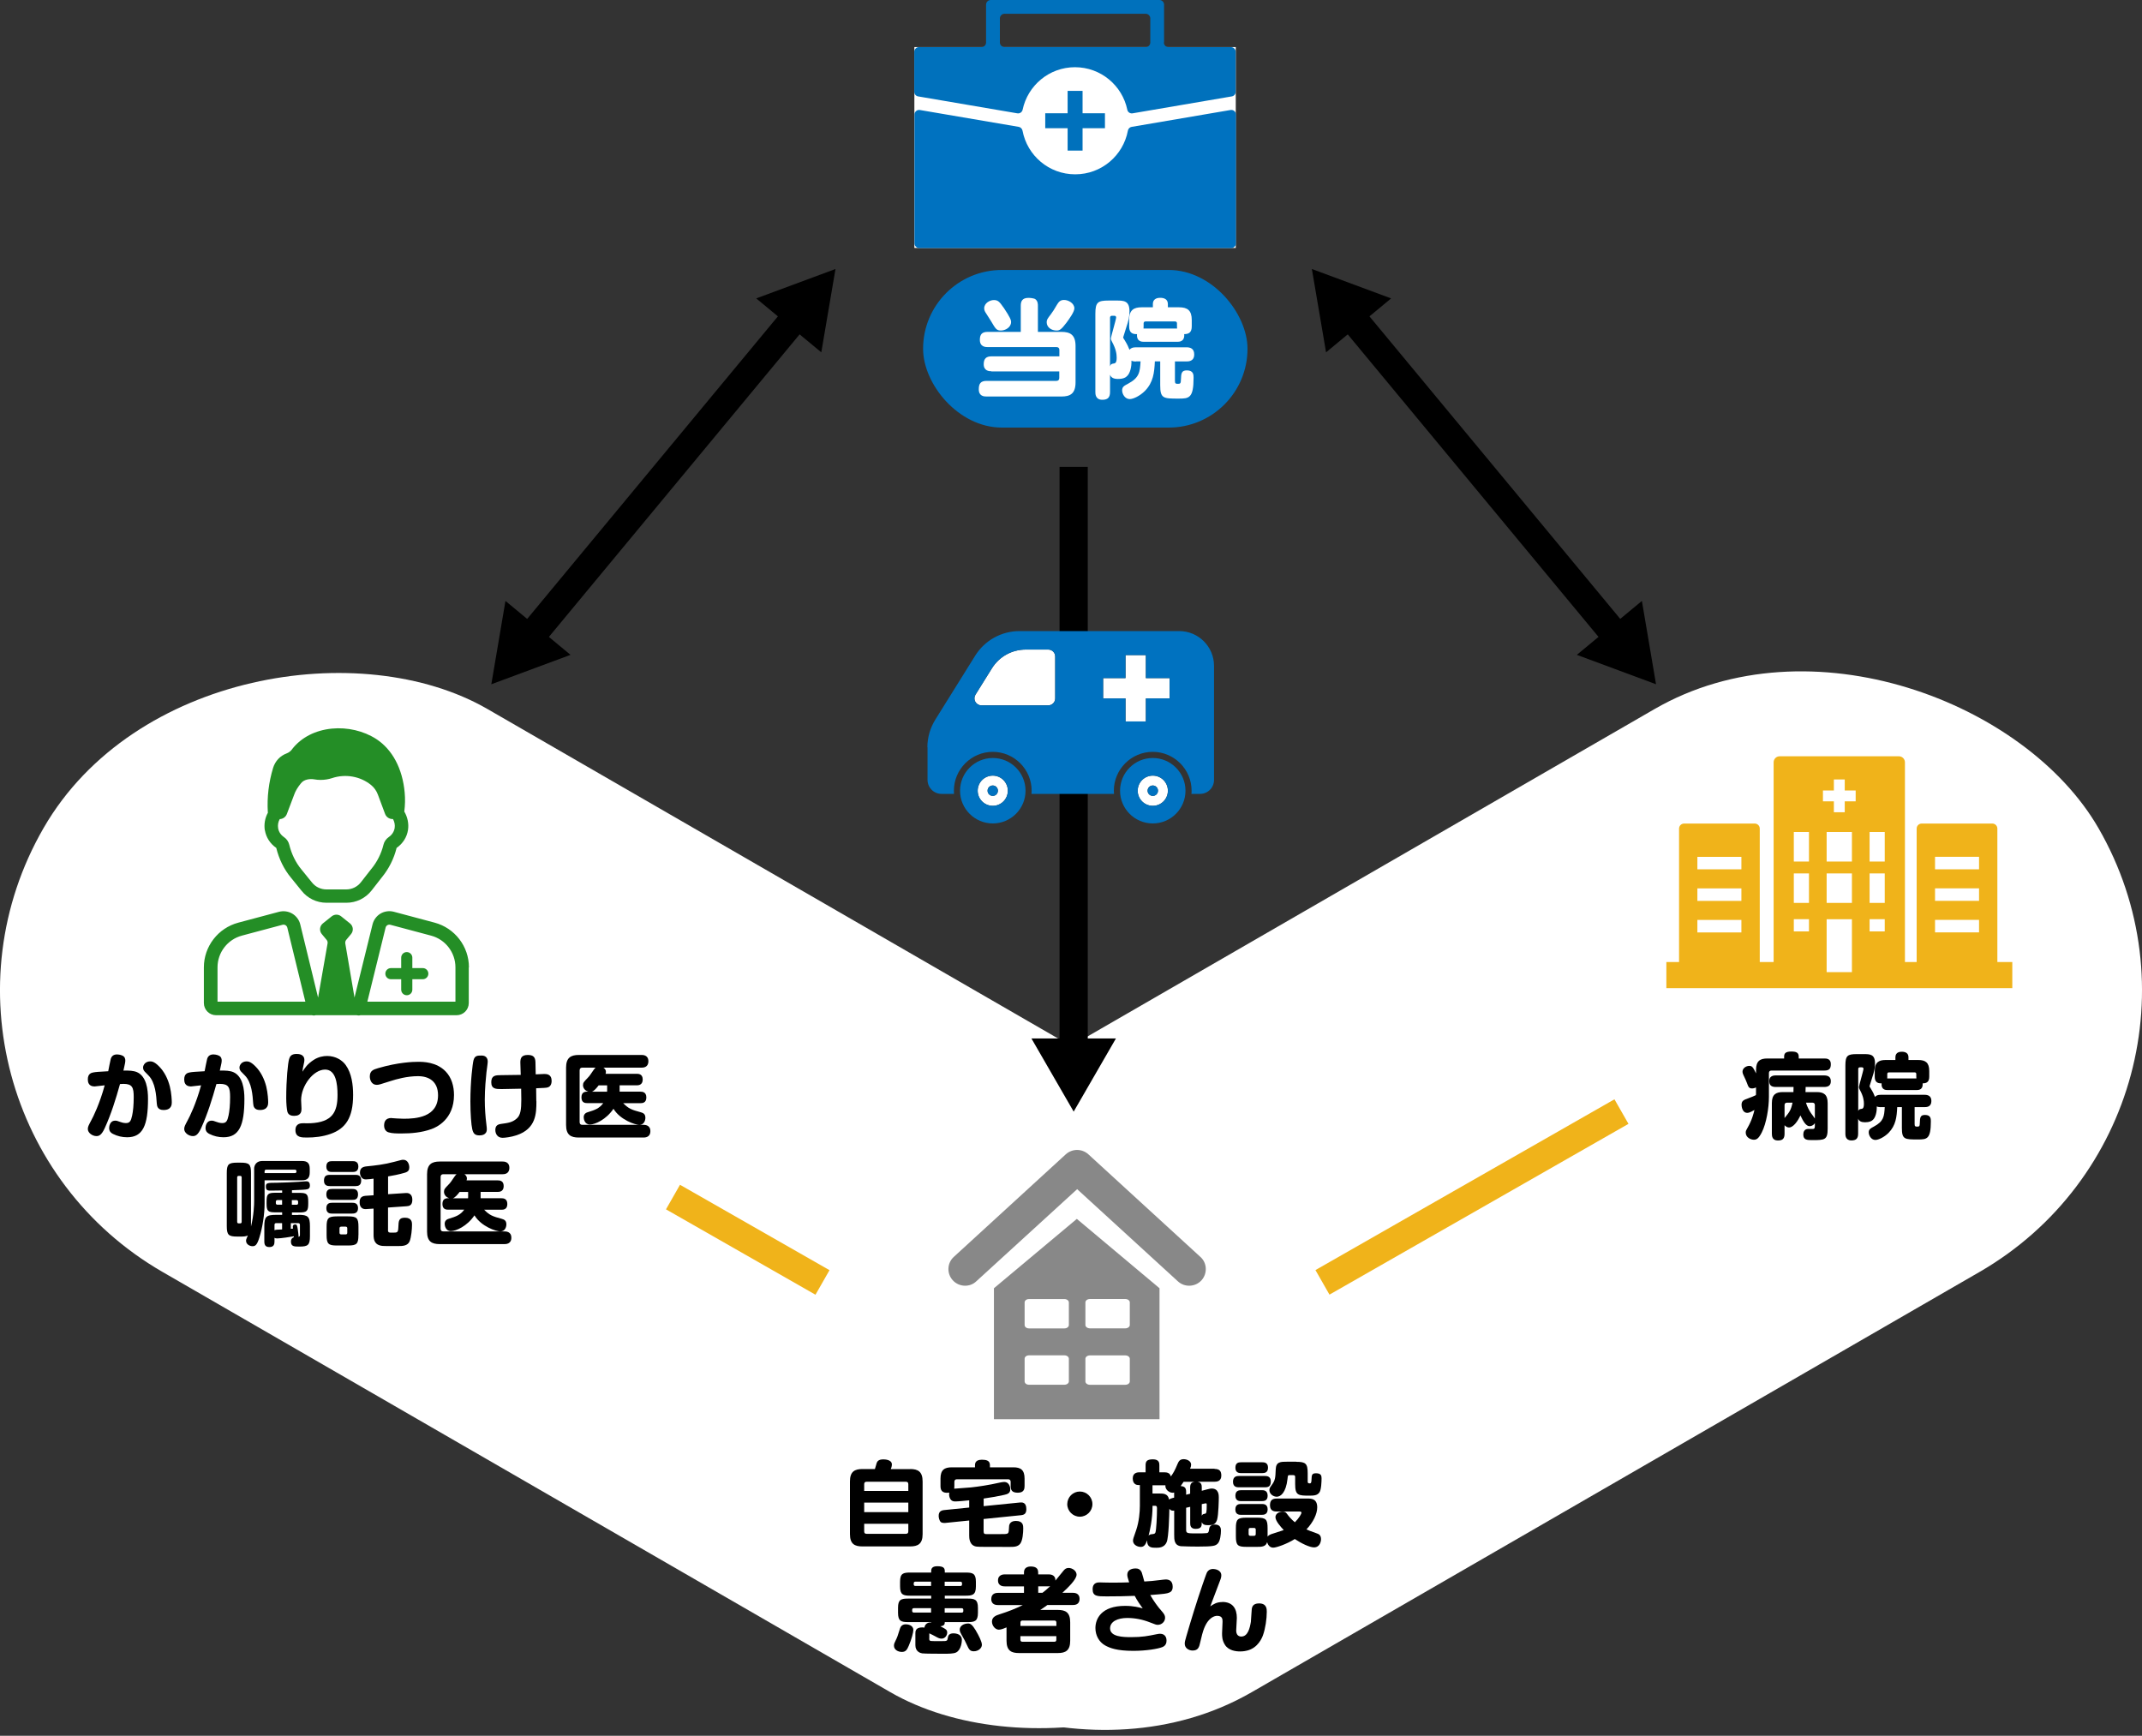 <?xml version="1.0" encoding="UTF-8"?><svg id="_レイヤー_2" xmlns="http://www.w3.org/2000/svg" viewBox="0 0 400 324.12"><rect x="0" y="0" width="400" height="324.12" fill="#333333" stroke="none"/><defs><style>.cls-1{fill:#888;}.cls-1,.cls-2{fill-rule:evenodd;}.cls-1,.cls-2,.cls-3,.cls-4,.cls-5,.cls-6,.cls-7,.cls-8,.cls-9{stroke-width:0px;}.cls-2,.cls-6{fill:#fff;}.cls-4{fill:#4b4b4b;}.cls-5{fill:#248e26;}.cls-7{fill:#f0b31a;}.cls-8{fill:#0072c0;}.cls-9{fill:#0071bc;}</style></defs><g id="contents"><rect class="cls-6" x="170.75" y="8.79" width="60.02" height="37.51"/><path class="cls-9" d="m217.38,7.92V.87c0-.48-.39-.87-.87-.87h-31.5c-.48,0-.87.39-.87.87v7.06c0,.48-.39.87-.87.87h-11.67c-.48,0-.87.39-.87.87v7.48c0,.42.3.78.72.85l18.52,3.16c.45.08.89-.21.99-.65.95-4.54,4.96-7.96,9.78-7.96s8.84,3.41,9.78,7.96c.09.45.54.73.99.65l18.52-3.16c.42-.07.72-.43.72-.85v-7.48c0-.48-.39-.87-.87-.87h-11.67c-.48,0-.87-.39-.87-.87Zm-3.44.87h-26.35c-.48,0-.87-.39-.87-.87V3.44c0-.48.39-.87.87-.87h26.35c.48,0,.87.39.87.87v4.49c0,.48-.39.87-.87.87Z"/><path class="cls-8" d="m200.77,32.55c-4.89,0-8.95-3.51-9.82-8.14-.07-.36-.34-.65-.7-.72l-18.47-3.15c-.53-.09-1.01.32-1.01.85v24.05c0,.48.39.87.87.87h58.29c.48,0,.87-.39.87-.87v-24.05c0-.54-.48-.94-1.01-.85l-18.47,3.15c-.36.06-.64.35-.7.72-.87,4.63-4.93,8.14-9.82,8.14Z"/><polygon class="cls-9" points="199.37 16.97 199.37 21.15 195.19 21.15 195.19 23.94 199.37 23.94 199.37 28.12 202.16 28.12 202.16 23.94 206.34 23.94 206.34 21.15 202.16 21.15 202.16 16.97 199.37 16.97"/><line class="cls-4" x1="244.99" y1="50.23" x2="309.25" y2="127.77"/><rect class="cls-3" x="274.48" y="50" width="5.27" height="78" transform="translate(6.97 197.33) rotate(-39.66)"/><polygon class="cls-3" points="247.63 65.79 244.98 50.23 259.78 55.72 247.63 65.79"/><polygon class="cls-3" points="294.46 122.28 309.25 127.77 306.61 112.21 294.46 122.28"/><line class="cls-4" x1="156.02" y1="50.23" x2="91.75" y2="127.77"/><rect class="cls-3" x="84.89" y="86.36" width="77.99" height="5.27" transform="translate(-23.69 127.6) rotate(-50.35)"/><polygon class="cls-3" points="141.22 55.72 156.02 50.23 153.37 65.79 141.22 55.72"/><polygon class="cls-3" points="94.39 112.21 91.75 127.77 106.54 122.28 94.39 112.21"/><rect class="cls-6" x="132.21" y="163.51" width="278.29" height="121.37" rx="60.68" ry="60.68" transform="translate(-75.74 165.71) rotate(-30)"/><rect class="cls-6" x="67.96" y="85.04" width="121.37" height="278.29" rx="60.68" ry="60.68" transform="translate(-129.83 223.5) rotate(-60)"/><rect class="cls-7" x="242.72" y="220.88" width="64.3" height="5.28" transform="translate(-74.66 165.72) rotate(-29.73)"/><rect class="cls-7" x="137" y="215.41" width="5.28" height="32.15" transform="translate(-130.63 237.96) rotate(-60.27)"/><rect class="cls-3" x="197.86" y="87.18" width="5.27" height="109.04"/><polygon class="cls-3" points="192.61 193.91 200.5 207.57 208.39 193.91 192.61 193.91"/><path class="cls-6" d="m215.27,144.83c-1.56,0-2.82,1.26-2.82,2.82s1.26,2.82,2.82,2.82,2.82-1.26,2.82-2.82-1.26-2.82-2.82-2.82Zm0,3.78c-.53,0-.97-.43-.97-.97,0-.53.43-.97.97-.97s.97.43.97.97-.43.97-.97.97Z"/><path class="cls-6" d="m185.39,144.83c-1.56,0-2.82,1.26-2.82,2.82s1.26,2.82,2.82,2.82,2.81-1.26,2.81-2.82-1.26-2.82-2.81-2.82Zm0,3.78c-.54,0-.97-.43-.97-.97s.43-.97.97-.97.96.43.96.97-.43.97-.96.97Z"/><path class="cls-6" d="m195.75,121.29h-4.19c-2.59,0-4.96,1.31-6.33,3.51l-3.07,4.92c-.25.4-.26.91-.03,1.32.23.41.66.67,1.14.67h12.48c.72,0,1.3-.58,1.3-1.3v-7.82c0-.72-.58-1.3-1.3-1.3Z"/><polygon class="cls-6" points="213.98 122.32 210.18 122.32 210.18 126.62 206 126.62 206 130.42 210.18 130.42 210.18 134.72 213.98 134.72 213.98 130.42 218.4 130.42 218.4 126.62 213.98 126.62 213.98 122.32"/><path class="cls-8" d="m209.16,147.65c0,3.37,2.74,6.11,6.11,6.11,3.37,0,6.11-2.74,6.11-6.11s-2.74-6.11-6.11-6.11-6.11,2.74-6.11,6.11Zm3.3,0c0-1.56,1.26-2.82,2.82-2.82s2.82,1.26,2.82,2.82-1.26,2.82-2.82,2.82-2.82-1.26-2.82-2.82Z"/><path class="cls-8" d="m179.28,147.65c0,3.37,2.74,6.11,6.12,6.11,3.37,0,6.11-2.74,6.11-6.11s-2.74-6.11-6.11-6.11-6.12,2.74-6.12,6.11Zm3.3,0c0-1.56,1.26-2.82,2.82-2.82,1.55,0,2.81,1.26,2.81,2.82s-1.26,2.82-2.81,2.82c-1.56,0-2.82-1.26-2.82-2.82Z"/><path class="cls-8" d="m214.31,147.65c0,.53.43.97.97.97s.97-.43.97-.97c0-.53-.43-.97-.97-.97s-.97.43-.97.97Z"/><path class="cls-8" d="m184.42,147.65c0,.53.43.97.97.97s.96-.43.96-.97c0-.53-.43-.97-.96-.97s-.97.43-.97.97Z"/><path class="cls-8" d="m173.21,139.54v6.09c0,1.44,1.17,2.61,2.61,2.61h2.33c-.01-.2-.02-.39-.02-.59,0-4,3.26-7.26,7.26-7.26,4,0,7.26,3.26,7.26,7.26,0,.2-.01.4-.03.59h5.85s9.56,0,9.56,0c-.01-.2-.03-.39-.03-.59,0-4,3.26-7.26,7.26-7.26s7.26,3.26,7.26,7.26c0,.2,0,.4-.03.59h1.62c1.44,0,2.6-1.17,2.6-2.61v-21.29c0-3.59-2.91-6.5-6.5-6.5h-29.82c-3.37,0-6.5,1.73-8.28,4.59l-7.45,11.95c-.96,1.55-1.48,3.33-1.48,5.16Zm32.79-12.92h4.18s0-4.3,0-4.3h3.8v4.3s4.43,0,4.43,0v3.79h-4.43s0,4.3,0,4.3h-3.8v-4.3s-4.18,0-4.18,0v-3.79Zm-23.84,3.1l3.07-4.92c1.37-2.2,3.74-3.51,6.33-3.51h4.19c.72,0,1.3.58,1.3,1.3v7.82c0,.72-.58,1.3-1.3,1.3h-12.48c-.47,0-.91-.26-1.14-.67-.23-.41-.22-.92.03-1.32Z"/><path class="cls-7" d="m372.99,179.64v-24.92c0-.52-.42-.94-.94-.94h-13.19c-.52,0-.94.42-.94.94v24.92h-2.19v-37.29c0-.62-.5-1.13-1.12-1.13h-22.28c-.62,0-1.12.5-1.12,1.13v37.29h-2.59v-24.92c0-.52-.42-.94-.94-.94h-13.19c-.52,0-.94.42-.94.94v24.92h-2.37v4.87h64.6v-4.87h-2.77Zm-3.42-19.65v2.33h-8.22v-2.33h8.22Zm0,5.89v2.33h-8.22v-2.33h8.22Zm-8.22,8.22v-2.33h8.22v2.33h-8.22Zm-9.39-18.74v5.51h-2.83v-5.51h2.83Zm0,7.73v5.51h-2.83v-5.51h2.83Zm0,8.55v2.28h-2.83v-2.28h2.83Zm-6.13-3.04h-4.72v-5.51h4.72v5.51Zm0-7.73h-4.72v-5.51h4.72v5.51Zm-4.72,20.66v-9.88h4.72v9.88h-4.72Zm3.4-31.91h-.02v2.05h-2.03v-2.02h0s0,0,0,0v-.02h-2.04v-2.03h2.04v-2.05h2.03v2.05h2.04v2.03h-2.02Zm-6.7,5.74v5.51h-2.83v-5.51h2.83Zm0,7.73v5.51h-2.83v-5.51h2.83Zm0,8.55v2.28h-2.83v-2.28h2.83Zm-12.62-11.64v2.33h-8.22v-2.33h8.22Zm0,5.89v2.33h-8.22v-2.33h8.22Zm-8.22,8.22v-2.33h8.22v2.33h-8.22Z"/><path class="cls-5" d="m87.57,180.63c0-3.91-2.64-7.34-6.42-8.35,0,0,0,0,0,0h0s0,0,0,0c0,0,0,0,0,0l-7.61-2.03s0,0,0,0c0,0,0,0,0,0-.83-.22-1.74-.1-2.48.34-.74.44-1.28,1.17-1.49,2.01,0,0,0,0,0,0h0s0,0,0,0c0,0,0,0,0,0l-3.37,13.67-1.72-10.1s0,0,0,0c-.04-.25.03-.51.2-.7,0,0,0,0,0,0,0,0,0,0,0,0l.85-1.02s0,0,0,0c.25-.28.38-.66.35-1.04-.03-.38-.22-.74-.52-.98,0,0,0,0,0,0,0,0,0,0,0,0l-1.66-1.33s0,0,0,0c-.51-.41-1.23-.41-1.75,0,0,0,0,0,0,0l-1.66,1.33s0,0,0,0c0,0,0,0,0,0-.3.24-.49.6-.52.98-.03.38.1.76.35,1.04,0,0,0,0,0,0l.85,1.02s0,0,0,0c0,0,0,0,0,0,.17.19.25.45.2.7h0s-1.77,10.11-1.77,10.11l-3.33-13.67s0,0,0,0c0,0,0,0,0,0-.2-.84-.75-1.57-1.49-2.01-.74-.44-1.64-.56-2.48-.34,0,0,0,0,0,0,0,0,0,0,0,0l-7.61,2.03s0,0,0,0c0,0,0,0,0,0h0s0,0,0,0c-3.78,1.01-6.42,4.44-6.42,8.35v6.65c0,1.26,1.02,2.28,2.28,2.28h17.91c.11.03.22.05.34.05.1,0,.2-.01.3-.04.01,0,.03,0,.04-.01h7.68s.02,0,.04.01c.1.02.2.04.3.04.12,0,.23-.02.34-.05h17.96c1.26,0,2.28-1.02,2.28-2.28v-6.65h0Zm-2.52,0v6.41h-16.45l3.41-13.84s0,0,0,0c0,0,0,0,0,0,.05-.18.16-.35.33-.44.16-.1.36-.12.55-.08,0,0,0,0,0,0l7.61,2.03s0,0,0,0c0,0,0,0,0,0,2.68.71,4.55,3.15,4.55,5.92Zm-39.89-5.92s0,0,0,0c0,0,0,0,0,0l7.61-2.03s0,0,0,0c.18-.05.38-.02.55.08.16.1.28.26.33.44,0,0,0,0,0,0l3.37,13.84h-16.4v-6.41c0-2.77,1.87-5.21,4.55-5.92Z"/><path class="cls-5" d="m49.47,155.05c.23,1.33.98,2.49,2.12,3.28,0,0,0,0,0,0,.51,2.08,1.45,4,2.74,5.55,0,0,0,0,0,0l1.96,2.42s0,0,0,0c1.14,1.45,2.85,2.27,4.69,2.27h3.7c1.85,0,3.57-.84,4.71-2.29,0,0,0,0,0,0,0,0,0,0,0,0l1.92-2.46s0,0,0,0c1.31-1.6,2.26-3.49,2.75-5.49,0,0,0,0,0,0,1.16-.81,1.92-1.99,2.13-3.35.18-1.16-.08-2.41-.69-3.44.15-1.18.18-2.38.07-3.56h0s0,0,0,0c0,0,0,0,0,0,0,0,0,0,0,0-.41-4.48-2.3-8.03-5.33-10,0,0,0,0,0,0s0,0,0,0c-2.35-1.51-5.36-2.21-8.26-1.93-3.09.3-5.72,1.65-7.41,3.81,0,0,0,.01-.01.02,0,0,0,.01-.01.02-.26.36-.62.63-1.04.79-1.21.45-2.12,1.43-2.51,2.69,0,0,0,0,0,0,0,0,0,0,0,0-.81,2.67-1.15,5.43-.99,8.21,0,.06.01.11.02.16-.56,1.01-.76,2.19-.57,3.33Zm5.47-6.68s0,0,0,0c0,0,0,0,0,0,.22-.65.67-1.4,1.27-2.12,0,0,0,0,0,0,0,0,0,0,0,0,.58-.75,1.71-.86,2.5-.72,0,0,0,0,0,0,.38.07.77.1,1.16.1.72,0,1.45-.11,2.13-.33,0,0,0,0,0,0,0,0,0,0,0,0,2.49-.84,5.28-.35,7.28,1.27.58.47,1.02,1.09,1.28,1.79,0,0,0,0,0,0,0,0,0,0,0,0l1.35,3.62s0,0,0,0c.22.58.77.96,1.39.96.03,0,.06,0,.09,0,.28.51.4,1.11.31,1.67-.11.68-.5,1.28-1.1,1.69,0,0,0,0,0,0-.49.34-.85.84-.99,1.43,0,0,0,0,0,0,0,0,0,0,0,0-.4,1.65-1.19,3.22-2.28,4.54,0,0,0,0-.01.01,0,0,0,0-.01.01l-1.92,2.46s0,0,0,0c-.66.84-1.66,1.33-2.73,1.33h-3.7c-1.07,0-2.07-.48-2.73-1.33,0,0,0,0,0,0,0,0,0,0,0,0l-1.96-2.42s0,0,0,0c0,0,0,0,0,0-1.05-1.27-1.83-2.86-2.25-4.59,0,0,0,0,0,0,0,0,0,0,0,0-.14-.58-.49-1.09-.99-1.43,0,0,0,0,0,0-.59-.4-.98-.99-1.09-1.65-.1-.59,0-1.19.3-1.71.58-.02,1.12-.39,1.33-.96,0,0,0,0,0,0l1.36-3.59Z"/><path class="cls-5" d="m78.95,180.77h-1.95v-1.95c0-.57-.46-1.04-1.04-1.04s-1.04.46-1.04,1.04v1.95h-1.92c-.57,0-1.04.46-1.04,1.04s.46,1.04,1.04,1.04h1.92v1.95c0,.57.46,1.04,1.04,1.04s1.04-.46,1.04-1.04v-1.95h1.95c.57,0,1.04-.46,1.04-1.04s-.46-1.04-1.04-1.04Z"/><polygon class="cls-1" points="185.61 240.55 185.61 265 216.53 265 216.53 240.55 201.09 227.6 185.61 240.55"/><path class="cls-1" d="m224.15,234.69l-20.92-19.16c-1.2-1.07-2.99-1.07-4.19,0l-20.92,19.16c-1.26,1.13-1.36,3.12-.19,4.38h0c.6.66,1.45,1.01,2.3,1.01.73,0,1.48-.25,2.08-.82l18.84-17.21,18.81,17.21c1.26,1.17,3.25,1.07,4.41-.19,1.13-1.26,1.07-3.25-.22-4.38h0Z"/><path class="cls-2" d="m202.69,243.19h0c0-.35.38-.63.85-.63h6.59c.47,0,.85.28.85.63v4.22c0,.35-.38.63-.85.63h-6.59c-.47,0-.85-.28-.85-.63v-4.22Z"/><path class="cls-2" d="m199.6,247.42h0c0,.35-.38.63-.82.63h-6.62c-.47,0-.82-.28-.82-.63v-4.22c0-.35.35-.63.82-.63h6.62c.44,0,.82.28.82.63v4.22Z"/><path class="cls-2" d="m202.69,253.72h0c0-.35.38-.63.85-.63h6.59c.47,0,.85.28.85.63v4.23c0,.35-.38.63-.85.63h-6.59c-.47,0-.85-.28-.85-.63v-4.23Z"/><path class="cls-2" d="m199.6,257.94h0c0,.35-.38.63-.82.63h-6.62c-.47,0-.82-.28-.82-.63v-4.23c0-.35.35-.63.82-.63h6.62c.44,0,.82.28.82.63v4.23Z"/><path class="cls-3" d="m327.93,203.05c-.16.07-.4.19-.73.19-.61,0-.71-.29-.99-1.06-.19-.5-.26-.62-.64-1.44-.07-.16-.17-.36-.17-.64,0-.64.68-1.07,1.25-1.07s.71.26,1.28,1.4v-.68c0-1.64.76-2.1,2.09-2.1h3.15v-.33c0-.54.17-.97,1.33-.97.87,0,1.4.16,1.4.97v.33h4.8c.36,0,1.19.02,1.19,1.04,0,.83-.26,1.21-1.19,1.21h-9.9c-.31,0-.47.17-.47.49v4.45c0,2.01-.47,4.92-1.33,6.61-.64,1.25-1.04,1.37-1.49,1.37-.57,0-1.51-.42-1.51-1.33,0-.31.09-.48.31-.85.88-1.51,1.16-2.75,1.32-3.38-.92.54-1.19.54-1.35.54-.93,0-1.06-1.21-1.06-1.49,0-.76.38-.92,1.26-1.23.66-.24,1.02-.4,1.42-.59,0-.07.02-.21.02-.23v-1.23Zm10.98,6.67c-.36.57-.93.57-.99.57-.66,0-1.19-.9-1.71-2.01-.47,1.04-1.32,2.25-2.11,2.25-.45,0-.71-.28-.85-.43v1.61c0,.99-.45,1.25-1.26,1.25-1.02,0-1.11-.8-1.11-1.25v-5.73c0-1.59.73-2.06,2.06-2.06h1.97c.02-.26.02-.4.02-.95h-3.31c-.99,0-1.23-.47-1.23-1.14,0-1,.94-1.02,1.23-1.02h9.02c.93,0,1.25.43,1.25,1.09,0,.76-.45,1.07-1.25,1.07h-3.45c0,.41-.02.88-.03.95h2.08c1.3,0,2.06.43,2.06,2.06v4.76c0,2.13-.54,2.15-2.89,2.15-.92,0-1.66-.02-1.66-1.04,0-.49.19-1,.83-1.04.12-.02.71,0,.85,0,.29,0,.48-.03.48-.54v-.55Zm-5.66-.95c.94-1.14,1.19-1.47,1.49-2.87h-1.04c-.26,0-.45.14-.45.45v2.42Zm4-2.87c.21.73.59,1.44.95,1.97.09.14.62.81.71.99v-2.51c0-.29-.16-.45-.45-.45h-1.21Z"/><path class="cls-3" d="m351.2,206.74c-.23,0-.52-.03-.73-.14.03,1.04-.23,1.99-.66,2.44-.26.29-.68.52-1.54.52-.68,0-1.13-.21-1.28-.69v2.82c0,.92-.4,1.26-1.26,1.26-1.12,0-1.12-.97-1.12-1.26v-12.71c0-1.87.38-2.15,2.16-2.15h1.21c1.21,0,2.16,0,2.16,1.73,0,.83-.12,1.45-.55,2.75-.05.17-.47,1.49-.47,1.51,0,.07.02.1.24.45.45.74.61,1.11.78,1.56.22-.26.48-.4,1.06-.4h8.21c.55,0,1.26.16,1.26,1.16,0,1.14-.95,1.14-1.26,1.14h-1.87v3.19c0,.42.14.45.5.45.38,0,.45-.07.47-.69.03-.99.07-1.49.97-1.49,1.09,0,1.09.74,1.09,1.19,0,3.34-.74,3.39-2.42,3.39-2.48,0-2.99,0-2.99-2.16v-3.88h-.87c-.09,1.85-.26,3.41-1.61,4.8-.81.81-1.89,1.33-2.48,1.33-.74,0-1.23-.8-1.23-1.42,0-.57.33-.74.95-1.07,1.85-.99,1.94-1.89,2.04-3.64h-.76Zm-4.21.78c.09-.29.21-.42.54-.45.26-.03.54-.05.54-.97,0-.57-.1-1.39-.74-2.56-.14-.26-.19-.38-.19-.55,0-.28.85-3.1.85-3.41,0-.21-.14-.28-.31-.28h-.36c-.21,0-.31.12-.31.31v7.91Zm3.1-7.53c0-1.63.76-2.06,2.04-2.06h1.82v-.52c0-1.02.97-1.02,1.21-1.02.59,0,1.23.21,1.23,1.02v.52h1.82c1.37,0,2.06.5,2.06,2.06v1.04c0,.97-.45,1.26-1.23,1.26.1,1.25-.83,1.25-1.09,1.25h-5.49c-.26,0-1.19,0-1.09-1.25-.88.03-1.28-.35-1.28-1.26v-1.04Zm2.35,1.04c0,.14,0,.19-.02.35h5.45c-.02-.1-.02-.17-.02-.35v-.48c0-.21-.12-.31-.33-.31h-4.76c-.23,0-.33.12-.33.31v.48Z"/><path class="cls-3" d="m20.68,197.74c.14-.48.47-.85,1.18-.85.1,0,.59.02,1.02.23.45.22.52.62.52.9,0,.24-.02.5-.35,1.89,1.07-.03,1.9.02,2.53.29,1.77.78,2.06,3.22,2.06,4.99,0,4.95-.97,7.17-3.9,7.17-.92,0-1.82-.21-2.63-.62-.28-.14-.73-.4-.73-1.11,0-.17.07-1.37,1.13-1.37.28,0,.35.02.92.23.17.07.64.22,1.07.22.73,0,.95-.36,1.18-1.42.17-.8.29-1.94.29-3.44,0-1.77-.26-2.46-1.9-2.46-.21,0-.42.02-.66.03-.78,2.79-1.64,5.57-2.84,8.21-.62,1.37-1.11,1.51-1.56,1.51-.78,0-1.61-.62-1.61-1.32,0-.43.16-.71.62-1.58.4-.71,1.61-3.19,2.53-6.58-.64.07-1.84.21-1.89.21-1.14,0-1.26-.85-1.26-1.32,0-1.11.71-1.23,1.04-1.3.48-.09.97-.12,2.77-.22.07-.36.4-2.08.47-2.29Zm6.3,2.3c-.21-.21-.26-.52-.26-.69,0-.5.36-.81.48-.9.14-.1.43-.26.83-.26.31,0,.76.03,1.61.87,1.06,1.04,1.71,2.39,2.08,3.83.31,1.26.36,2.61.36,2.93,0,.36,0,1.45-1.54,1.45-1.07,0-1.23-.69-1.26-1.21-.1-1.52-.26-3.93-1.54-5.23l-.76-.78Z"/><path class="cls-3" d="m38.68,197.74c.14-.48.47-.85,1.18-.85.1,0,.59.02,1.02.23.45.22.52.62.52.9,0,.24-.02.5-.35,1.89,1.07-.03,1.9.02,2.53.29,1.77.78,2.06,3.22,2.06,4.99,0,4.95-.97,7.17-3.9,7.17-.92,0-1.82-.21-2.63-.62-.28-.14-.73-.4-.73-1.11,0-.17.07-1.37,1.13-1.37.28,0,.35.02.92.23.17.07.64.22,1.07.22.73,0,.95-.36,1.18-1.42.17-.8.29-1.94.29-3.44,0-1.77-.26-2.46-1.9-2.46-.21,0-.42.02-.66.03-.78,2.79-1.64,5.57-2.84,8.21-.62,1.37-1.11,1.51-1.56,1.51-.78,0-1.61-.62-1.61-1.32,0-.43.16-.71.62-1.58.4-.71,1.61-3.19,2.53-6.58-.64.07-1.84.21-1.89.21-1.14,0-1.26-.85-1.26-1.32,0-1.11.71-1.23,1.04-1.3.48-.09.97-.12,2.77-.22.07-.36.4-2.08.47-2.29Zm6.3,2.3c-.21-.21-.26-.52-.26-.69,0-.5.36-.81.48-.9.14-.1.43-.26.83-.26.31,0,.76.03,1.61.87,1.06,1.04,1.71,2.39,2.08,3.83.31,1.26.36,2.61.36,2.93,0,.36,0,1.45-1.54,1.45-1.07,0-1.23-.69-1.26-1.21-.1-1.52-.26-3.93-1.54-5.23l-.76-.78Z"/><path class="cls-3" d="m58.53,197.94c.9-.59,1.82-.76,2.56-.76,1.61,0,2.84.81,3.48,1.71,1.11,1.54,1.37,3.7,1.37,5.57,0,4.24-1.39,6.27-4.21,7.27-1.47.52-3,.68-4.4.68-1.02,0-2.16,0-2.16-1.39,0-1.28,1.07-1.28,1.44-1.28.22,0,1.21.02,1.4,0,4.05-.21,5.02-2.08,5.02-5.28,0-2.1-.31-4.74-2.32-4.74-2.22,0-4.48,3.05-4.48,5.71,0,.26.07,1.35.07,1.58,0,.41,0,1.35-1.37,1.35-.29,0-1.06-.03-1.26-.76-.12-.43-.22-1.59-.22-2.53,0-3.53.31-6.56.54-7.32.14-.49.42-.95,1.38-.95.43,0,1.47.05,1.47,1.14,0,.14-.03.36-.07.54-.23.99-.23,1.09-.29,1.64.45-.71.92-1.44,2.06-2.18Z"/><path class="cls-3" d="m73.11,208.78c.19,0,.81.05,1.02.07.43.03.85.05,1.25.05,2.22,0,6.42-.23,6.42-4.38,0-2.6-1.71-3.57-3.74-3.57s-4.02.55-5.18.93c-1.94.62-2.15.69-2.49.69-1.13,0-1.33-1.09-1.33-1.56,0-1.02.57-1.28,1.56-1.56,3.79-1.11,6.56-1.18,7.46-1.18s3.43,0,5.16,1.82c1.11,1.16,1.54,2.77,1.54,4.38,0,4.55-3.26,6.03-4.24,6.37-1.8.64-3.7.81-5.59.81-.8,0-1.73,0-2.39-.21-.57-.17-.83-.69-.83-1.26s.14-1.42,1.39-1.42Z"/><path class="cls-3" d="m91.08,198.24c0,.31-.21,1.71-.24,2.01-.1.95-.31,3.05-.31,5.09,0,1.63.12,3.17.29,4.54.07.5.09.87.09.99,0,1.09-1.04,1.14-1.4,1.14-.87,0-1.14-.41-1.32-1.16-.19-.78-.35-2.91-.35-5.21,0-3.72.42-7.06.59-7.69.24-.85.74-.85,1.52-.85.73,0,1.13.43,1.13,1.14Zm9.09,7.39c0,2.27-.05,5.12-3.69,6.35-1.07.36-2.23.48-2.63.48-.97,0-1.35-.78-1.35-1.45,0-.74.35-1.04,1.04-1.14,1.39-.19,2.11-.29,2.91-.97.76-.62.9-1.73.9-3.58,0-.69-.03-1.37-.03-2.03-.83.02-2.89.07-3.64.07-1.06,0-1.94,0-1.94-1.28s.81-1.32,1.85-1.32c2.06-.02,2.29-.02,3.65-.05-.02-.29-.07-2.18-.07-2.3,0-.68.1-1.42,1.38-1.42.99,0,1.4.36,1.44,1.3.02.36.03,1.99.05,2.32.26,0,1.42-.07,1.64-.07.47,0,1.33.09,1.33,1.28,0,.17,0,1.02-.73,1.23-.29.09-.83.1-2.16.16.03,1.56.03,1.82.03,2.42Z"/><path class="cls-3" d="m119.61,203.85c.26,0,1.09,0,1.09,1.07s-.81,1.07-1.09,1.07h-3.24c1.06,1.07,1.58,1.23,3.32,1.71.4.12.83.29.83,1.02,0,.48-.24,1.32-1.13,1.32-.74,0-3.53-.88-4.83-3-1.37,2.03-3.45,2.94-4.4,2.94-1,0-1.16-1.06-1.16-1.35,0-.73.57-.9.88-.99,1.13-.35,2.04-.64,2.77-1.66h-2.98c-.31,0-1.09,0-1.09-1.06s.71-1.09,1.28-1.09c-.71-.19-.99-.76-.99-1.19,0-.47.19-.66.81-1.3.42-.43.57-.66,1.14-1.51.17-.26.28-.36.4-.47h-2.48c-.33,0-.5.17-.5.52v9.64c0,.35.17.52.5.52h11.41c.26,0,1.3,0,1.3,1.18s-1.02,1.19-1.3,1.19h-12.07c-1.51,0-2.37-.5-2.37-2.35v-10.7c0-1.85.87-2.37,2.37-2.37h11.72c.26,0,1.28,0,1.28,1.18s-1,1.19-1.28,1.19h-7.12c.17.12.47.33.47.8,0,.16-.03.26-.07.35h5.83c.28,0,1.11,0,1.11,1.06s-.83,1.09-1.11,1.09h-3.2v1.18h3.86Zm-6.25,0c.02-.07.02-.09.02-.16v-1.02h-1.59c-.36.47-.83,1.04-1.26,1.18h2.84Z"/><path class="cls-3" d="m47.45,218.3c0-.87.55-1.51,1.49-1.51h7.48c.99,0,1.42.43,1.42,1.45v.68c0,.97-.38,1.47-1.42,1.47h-7.01v4.36c0,1.96-.38,4.45-.97,6.32-.45,1.47-.8,1.63-1.28,1.63-.55,0-1.21-.36-1.21-1.02,0-.21.03-.28.33-.99-.35.21-.9.21-1.38.21h-.59c-1.63,0-1.96-.29-1.96-1.97v-9.87c0-1.64.29-1.96,1.96-1.96h.59c1.66,0,1.97.29,1.97,1.96v9.97c.54-2.2.59-4.12.59-4.78v-5.96Zm-2.32,1.56c0-.19-.1-.29-.29-.29h-.26c-.19,0-.29.1-.29.29v8.29c0,.19.1.29.29.29h.26c.19,0,.29-.1.29-.29v-8.29Zm10.6,6.98c1.8,0,2.15.35,2.15,2.15v1.82c0,1.68-.36,1.96-1.97,1.96-.97,0-1.58,0-1.58-.95,0-.38.16-.66.55-.8q-.02-.05-.02-.17c-.35.07-2.41.4-3.1.4-.31,0-.4-.05-.5-.12v.69c0,.47-.09,1.04-.95,1.04-.73,0-.95-.38-.95-1.04v-2.82c0-1.78.33-2.15,2.15-2.15h1.18v-.47h-1.25c-1.4,0-1.66-.24-1.66-1.64v-.38c0-1.39.24-1.64,1.66-1.64h1.25v-.43c-1.02.02-1.54.03-2.16.03-.43,0-.88,0-.88-.73s.26-.73,2.11-.74c.88,0,3.22-.12,4.03-.17.17-.02,1.26-.1,1.35-.1.26,0,.73,0,.73.8,0,.55-.35.64-.48.68-.31.09-1.09.12-2.87.19v.49h1.38c1.38,0,1.66.22,1.66,1.64v.38c0,1.39-.26,1.64-1.66,1.64h-1.38v.47h1.23Zm-6.32-7.79h5.66c.17,0,.29-.1.29-.29,0-.12,0-.35-.29-.35h-5.35c-.21,0-.31.12-.31.33v.31Zm1.85,10.67c.09-.03.19-.09.4-.1.14,0,.31-.02,1.02-.05v-1.18h-1.11c-.21,0-.31.12-.31.33v1Zm1.42-5.63h-.88c-.17,0-.29.1-.29.31v.26c0,.17.1.29.29.29h.88v-.87Zm1.63,4.29v1.07c.05,0,.35-.03.4-.03,0-.05-.03-.31-.03-.38,0-.4.4-.4.43-.4.35,0,.38.19.5.92.03.28.17,1.16.14,1.39.1-.03.26-.07.26-.33v-1.9c0-.19-.1-.33-.33-.33h-1.37Zm.19-4.29v.87h.88c.19,0,.29-.1.29-.29v-.26c0-.19-.1-.31-.29-.31h-.88Z"/><path class="cls-3" d="m61.57,221.47c-.28,0-1.07,0-1.07-1,0-.85.4-1.09,1.07-1.09h4.81c.36,0,1.07.02,1.07,1.04,0,.92-.54,1.06-1.07,1.06h-4.81Zm.43-2.63c-.28,0-1.06,0-1.06-1,0-.95.64-1.02,1.06-1.02h3.86c.28,0,1.06,0,1.06,1,0,.95-.66,1.02-1.06,1.02h-3.86Zm0,5.21c-.31,0-1.06,0-1.06-1.02,0-.92.57-1.02,1.06-1.02h3.79c.31,0,1.07,0,1.07,1s-.62,1.04-1.07,1.04h-3.79Zm0,2.56c-.28,0-1.06,0-1.06-1,0-.95.66-1.02,1.06-1.02h3.79c.29,0,1.07,0,1.07,1s-.76,1.02-1.13,1.02h-3.74Zm4.93,4c0,1.63-.28,1.96-1.94,1.96h-2.06c-1.61,0-1.94-.29-1.94-1.96v-1.51c0-1.66.31-1.97,1.96-1.97h2.03c1.64,0,1.96.29,1.96,1.97v1.51Zm-2.08-1.25c0-.19-.1-.31-.31-.31h-.81c-.23,0-.33.12-.33.31v.83c0,.19.1.31.33.31h.81c.23,0,.31-.12.31-.31v-.83Zm7.6.26c0,.55.16.55.83.55.94,0,1.07,0,1.11-1.04.05-1.14.05-1.75,1.23-1.75,1.32,0,1.32.92,1.32,1.32,0,.81-.14,2.29-.43,3.05-.36.92-1.4.92-2.09.92-2.67,0-2.68,0-2.96-.02-1.52-.14-1.7-1.14-1.7-2.09v-4.88l-1.39.09c-1.21.07-1.21-1.04-1.21-1.28,0-.64.21-1.13,1.09-1.2l1.51-.1v-3.1c-.24.03-1.02.14-1.45.14-.87,0-1.09-.83-1.09-1.28,0-.88.57-1.09,1.26-1.16,1.59-.16,3.22-.33,5.16-.85,1.32-.36,1.44-.38,1.66-.38.85,0,1.13.87,1.13,1.42,0,.43-.12.8-.83,1-.95.29-2.46.59-3.13.69v3.32l3.32-.22c1.14-.07,1.21.93,1.21,1.26,0,1.09-.62,1.18-1.09,1.21l-3.45.24v4.14Z"/><path class="cls-3" d="m93.65,223.75c.26,0,1.09,0,1.09,1.07s-.81,1.07-1.09,1.07h-3.24c1.06,1.07,1.58,1.23,3.32,1.71.4.12.83.29.83,1.02,0,.48-.24,1.32-1.13,1.32-.74,0-3.53-.88-4.83-3-1.37,2.03-3.45,2.94-4.4,2.94-1,0-1.16-1.06-1.16-1.35,0-.73.57-.9.88-.99,1.13-.35,2.04-.64,2.77-1.66h-2.98c-.31,0-1.09,0-1.09-1.06s.71-1.09,1.28-1.09c-.71-.19-.99-.76-.99-1.19,0-.47.19-.66.81-1.3.42-.43.57-.66,1.14-1.51.17-.26.28-.36.4-.47h-2.48c-.33,0-.5.17-.5.52v9.64c0,.35.17.52.5.52h11.41c.26,0,1.3,0,1.3,1.18s-1.02,1.19-1.3,1.19h-12.07c-1.51,0-2.37-.5-2.37-2.35v-10.7c0-1.85.87-2.37,2.37-2.37h11.72c.26,0,1.28,0,1.28,1.18s-1,1.19-1.28,1.19h-7.12c.17.12.47.33.47.8,0,.16-.03.26-.07.35h5.83c.28,0,1.11,0,1.11,1.06s-.83,1.09-1.11,1.09h-3.2v1.18h3.86Zm-6.25,0c.02-.07.02-.09.02-.16v-1.02h-1.59c-.36.47-.83,1.04-1.26,1.18h2.84Z"/><path class="cls-3" d="m169.97,274.31c1.45,0,2.32.48,2.32,2.32v9.83c0,1.83-.88,2.3-2.32,2.3h-8.93c-1.44,0-2.32-.45-2.32-2.3v-9.83c0-1.84.87-2.32,2.32-2.32h2.34c.07-.17.29-1.02.35-1.18.14-.33.42-.62,1.21-.62.19,0,1.61,0,1.61.94,0,.07,0,.43-.21.87h3.64Zm-.35,4.09v-1.23c0-.33-.12-.49-.48-.49h-7.29c-.35,0-.47.16-.47.49v1.23h8.24Zm-8.24,2.18v1.78h8.24v-1.78h-8.24Zm0,3.95v1.4c0,.31.1.48.47.48h7.29c.36,0,.48-.17.48-.48v-1.4h-8.24Z"/><path class="cls-3" d="m183.68,281.24l6.77-.68c.35-.03,1.21-.12,1.21,1.23,0,.83-.36,1.07-.99,1.14l-6.99.71v2.27c0,.52.19.55.54.55h2.6c1.33,0,1.47,0,1.56-.59.02-.16.05-.87.07-1,.14-.73.8-.87,1.26-.87,1.37,0,1.37.9,1.37,1.4,0,.76-.1,2.27-.57,2.86-.47.59-1.19.59-1.94.59-4.14,0-5.71,0-6.16-.05-1.42-.16-1.42-1.66-1.42-2.06v-2.82l-4.43.45c-.16.02-.64.03-.87-.16-.31-.28-.4-.9-.4-1.13,0-.83.43-1.04,1.04-1.11l4.66-.47v-1.35c-.87.09-2.06.21-2.61.21-.36,0-.66-.07-.9-.43-.22-.36-.24-.73-.24-.88s.02-.24.03-.33c-1.47.19-1.64-.59-1.64-1.23v-1.4c0-1.63.74-2.1,2.11-2.1h4.33v-.43c0-.81.69-.99,1.28-.99.83,0,1.51.16,1.51.99v.43h4.38c1.33,0,2.09.45,2.09,2.1v1.38c0,.52-.09,1.26-1.25,1.26-1.07,0-1.35-.45-1.35-1.26v-.78c0-.29-.16-.47-.47-.47h-9.57c-.28,0-.47.16-.47.47v.8c0,.22-.02.38-.03.49.09-.02,2.65-.19,3.15-.24,1.28-.14,3.27-.42,5.37-.9.17-.03.57-.12.81-.12.93,0,1.14.95,1.14,1.37,0,.73-.5.9-1.11,1.04-1.47.31-2.03.43-3.86.69v1.42Z"/><path class="cls-3" d="m204,280.86c0,1.3-1.06,2.35-2.35,2.35s-2.35-1.06-2.35-2.35c.02-1.32,1.06-2.35,2.35-2.35s2.35,1.04,2.35,2.35Z"/><path class="cls-3" d="m226.81,274.29c.92,0,1.26.4,1.26,1.25,0,1.11-.92,1.14-1.26,1.14h-3.22c.8.1.83.68.83,1.07v.62l1.07-.28c.48-.12.57-.14.78-.14,1.33,0,1.33,1.25,1.33,1.66s-.05,3.2-.31,4.12c-.23.78-.62,1.06-1.59,1.06-.52,0-1.07,0-1.28-.57,0,.71-.02,1.26-1.16,1.26-.95,0-1-.68-1-1.06v-3.05l-.76.17v4.1c0,.69.19.69,2.13.69.4,0,1.32,0,1.68-.05.38-.05.42-.24.5-.85.1-.64.71-.76,1.06-.76,1.13,0,1.13.85,1.13,1.16,0,.61-.12,1.94-.61,2.41-.42.4-.73.55-3.72.55-.48,0-2.91-.03-3.15-.07-1.25-.16-1.25-1.23-1.25-2.15v-4.5c-.29.05-.67.02-.9-.35-.02,1.18-.12,5.3-.5,6.23-.43,1.06-1.49,1.06-1.96,1.06-.83,0-1.71,0-1.7-1.39-.33.97-.67,1.23-1.18,1.23-.66,0-1.45-.42-1.45-1.16,0-.31.07-.48.59-1.97.54-1.58.69-3.43.69-4.52v-3.9h-.29c-.31,0-1.04-.14-1.04-1.25s.97-1.13,1.26-1.13h1.14v-1.33c0-.78.31-1.09,1.38-1.09,1.16,0,1.19.71,1.19,1.09v1.33h.92c.5,0,1.06.1,1.23.78.5-.71.74-1.12,1.25-2.35.21-.48.42-.88,1.14-.88.59,0,1.39.33,1.39,1.02,0,.24-.05.42-.19.76h4.57Zm-11.58,6.89c0,2.56-.54,4.83-.74,5.56.17-.19.36-.24.57-.26.4-.05.57-.05.69-.28.19-.4.31-3.13.31-4.61,0-.4-.22-.42-.38-.42h-.45Zm4.03-2.49c-.07.02-.16.05-.28.05-.68,0-1.44-.64-1.35-1.4h-2.41v1.54h1.26c.76,0,1.63,0,1.84,1.14.14-.14.38-.23.59-.28l.35-.09v-.97Zm2.23.42l.76-.19v-1.16c0-.66.21-.99.87-1.07h-2.09c-.14.19-.28.42-.55.8.71.05,1.02.31,1.02,1.07v.55Zm2.93,1.75v2.18c.03-.09.14-.29.35-.33.31-.07.35-.07.42-.14.16-.17.16-1.25.16-1.64,0-.07,0-.22-.17-.22-.07,0-.14.02-.28.05l-.47.1Z"/><path class="cls-3" d="m236.24,275.61c.29,0,1.07.02,1.07,1,0,.78-.29,1.11-1.07,1.11h-4.9c-.29,0-1.09,0-1.09-1.04s.76-1.07,1.09-1.07h4.9Zm-.52-2.56c.29,0,1.07,0,1.07,1,0,.95-.66,1.02-1.07,1.02h-3.95c-.28,0-1.07,0-1.07-1s.67-1.02,1.07-1.02h3.95Zm-.07,5.21c.29,0,1.07,0,1.07,1.02,0,.93-.61,1.02-1.07,1.02h-3.88c-.29,0-1.07,0-1.07-1,0-.95.64-1.04,1.07-1.04h3.88Zm0,2.58c.29,0,1.07,0,1.07,1s-.76,1.02-1.13,1.02h-3.83c-.28,0-1.07,0-1.07-1s.73-1.02,1.07-1.02h3.88Zm8.55-1.02c.62,0,1.78,0,1.78,1.64,0,1.23-.74,2.77-2.01,4.12.33.16.74.33,1.89.73.36.12.83.31.83,1.09,0,.47-.24,1.54-1.32,1.54-.78,0-2.3-.71-3.58-1.56-1.51.95-3.45,1.61-4.03,1.61-.64,0-.99-.52-1.14-1.02-.23.87-1.09.87-1.85.87h-2.04c-1.59,0-1.94-.29-1.94-1.96v-1.52c0-1.66.31-1.97,1.97-1.97h1.99c1.66,0,1.96.33,1.96,1.97v1.58c.09-.12.21-.31.74-.49.28-.09,1.9-.62,2.03-.66.09-.03.17-.05.24-.1-.55-.57-1.54-1.68-1.54-2.39s.76-1.04,1.35-1.04c.47,0,.61.16.81.43.29.4.81,1.04,1.47,1.56.81-.81,1.23-1.61,1.23-1.77,0-.02,0-.24-.33-.24h-4.29c-.31,0-1.26,0-1.26-1.14,0-.87.33-1.28,1.26-1.28h5.78Zm-9.7,5.8c0-.19-.1-.31-.31-.31h-.71c-.19,0-.31.1-.31.31v.83c0,.21.1.33.31.33h.71c.21,0,.31-.14.31-.33v-.83Zm7.55-12.66c1.78,0,2.15.33,2.15,2.15v1.52c0,.19.02.36.36.36.31,0,.33-.21.36-.8.03-.73.05-1.09.83-1.09.92,0,1.04.43,1.04.93,0,.62-.05,2.11-.38,2.61-.36.54-.88.64-1.85.64-2.15,0-2.7-.05-2.7-2.15v-1.35c0-.21-.1-.33-.33-.33h-.74c-.29,0-.29.07-.36.71-.29,2.58-1.28,3.32-2.01,3.32-.68,0-1.37-.54-1.37-1.23,0-.35.14-.55.4-.9.71-.95.71-1.4.78-2.96.05-1.45.88-1.45,2.2-1.45h1.63Z"/><path class="cls-3" d="m170.56,304.36c0,.47-.35,1.78-.87,2.98-.31.73-.57,1.12-1.28,1.12s-1.47-.41-1.47-1.16c0-.35.1-.54.31-.97.28-.57.38-.8.81-2.22.09-.26.29-.81,1.11-.81.4,0,1.39.19,1.39,1.06Zm2.96,1.61c0,.4.19.45.43.45.19.02.31.02,1.92.02.97,0,1.04-.02,1.13-.62.05-.36.19-.83,1.06-.83.48,0,.97.14,1.23.4.31.29.33.66.33.85,0,.21-.09,1.82-1.07,2.32-.48.24-1.47.24-2.23.24-.59,0-3.69,0-4.1-.07-.33-.05-1.28-.31-1.28-1.52v-2.2c0-.38,0-1.13,1.28-1.13.21,0,.31.02.42.03.02-.33.31-1.02,1.25-.95v-.07h-4.29c-1.3,0-1.9-.16-1.9-1.73v-.95c0-1.54.57-1.71,1.9-1.71h4.29v-.54h-3.91c-1.32,0-1.9-.17-1.9-1.73v-.88c0-1.56.59-1.71,1.9-1.71h3.91v-.28c0-.55.28-.9,1.14-.9,1.04,0,1.4.26,1.4.9v.28h3.91c1.26,0,1.9.14,1.9,1.71v.88c0,1.61-.66,1.73-1.97,1.73h-3.84v.54h4.29c1.28,0,1.9.16,1.9,1.71v.95c0,1.58-.62,1.73-1.9,1.73h-4.29c0,.43-.1.69-.83.78,1.06.54,1.28.66,1.28,1.2,0,.36-.29,1.11-1.07,1.11-.38,0-.69-.17-1.14-.42-.22-.12-.71-.38-1.13-.57v.99Zm.35-4.85v-.83h-3.2c-.19,0-.33.09-.33.29v.24c0,.19.12.29.33.29h3.2Zm0-4.97v-.81h-2.93c-.17,0-.31.09-.31.29v.22c0,.21.12.29.31.29h2.93Zm2.54,0h2.93c.19,0,.31-.09.31-.29v-.22c0-.21-.12-.29-.31-.29h-2.93v.81Zm0,4.97h3.17c.19,0,.31-.09.31-.29v-.24c0-.19-.12-.29-.31-.29h-3.17v.83Zm5.82,3.36c.55.92,1.13,2.08,1.13,2.65,0,.64-.69,1.21-1.51,1.21-.74,0-.92-.38-1.3-1.21-.35-.74-.38-.83-1.02-1.94-.14-.24-.31-.54-.31-.88,0-.68.71-1.16,1.58-1.16.42,0,.76.21,1.44,1.33Z"/><path class="cls-3" d="m200.32,297.42c.26,0,1.28,0,1.28,1.14s-.99,1.14-1.28,1.14h-4.73c-.43.33-.88.62-1.33.92h3.29c1.42,0,2.3.45,2.3,2.3v3.45c0,1.83-.87,2.3-2.3,2.3h-7.27c-1.39,0-2.32-.41-2.32-2.3v-2.49c-.22.1-1,.43-1.42.43-.66,0-1.3-.71-1.3-1.52,0-.87.8-1.16,1.4-1.35,1.71-.55,2.87-1,4.36-1.73h-4.61c-.26,0-1.28,0-1.28-1.12s.95-1.16,1.28-1.16h4.83v-1.21h-3.57c-.24,0-1.28,0-1.28-1.11s1.04-1.13,1.28-1.13h3.57v-.38c0-.88.69-1.09,1.25-1.09.69,0,1.4.17,1.4,1.09v.38h1.94c.23,0,1.32,0,1.28,1.16.26-.29,1.32-1.65,1.56-1.91.22-.26.48-.45.9-.45.73,0,1.49.57,1.49,1.25,0,.92-1.68,2.49-2.65,3.39h1.92Zm-3.05,6.18v-.64c0-.26-.17-.36-.36-.36h-5.99c-.21,0-.36.12-.36.36v.64h6.72Zm-6.72,1.91v.69c0,.26.17.36.36.36h5.99c.23,0,.36-.12.36-.36v-.69h-6.72Zm4.12-8.09c.45-.35.78-.61,1.44-1.23-.09,0-.17.02-.29.02h-1.94v1.21h.8Z"/><path class="cls-3" d="m210.52,294.03c0-1.11,1.26-1.16,1.54-1.16.48,0,.9.16,1.16.78.1.26.4,1.44.47,1.66,1.02-.05,1.75-.12,3.01-.28.26-.03.74-.1.99-.1.54,0,1.3.19,1.3,1.37,0,.69-.33.95-.62,1.07-.54.22-.81.24-3.57.47.68,1.21,1.51,2.3,2.06,2.91.55.62.71.9.71,1.33,0,.69-.59,1.32-1.37,1.32-.31,0-.45-.07-1.44-.45-1.37-.54-2.8-.83-4.26-.83-1.75,0-3.2.64-3.2,1.94,0,1.56,2.37,1.64,3.91,1.64,2.11,0,3.13-.21,4.74-.54.35-.07.47-.09.64-.09,1.23,0,1.25,1.04,1.25,1.3,0,.43-.16.93-.76,1.18-.85.35-3.1.71-5.44.71-3.06,0-4.38-.52-5.28-1.02-1.13-.64-1.8-1.87-1.8-3.24,0-1.7,1.07-4.14,5.54-4.14,1.61,0,2.65.29,3.29.47-.38-.52-1.02-1.42-1.49-2.34-1.73.07-3.48.1-5.23.1s-2.63,0-2.63-1.33,1.02-1.28,1.4-1.28c.19,0,.52.02.71.02,1.04.03,1.58.02,2.18.02.99,0,1.7-.03,2.53-.05-.24-.76-.35-1.09-.35-1.44Z"/><path class="cls-3" d="m228.25,299.13c1.94,0,2.72,1.23,2.72,2.98,0,.36-.12,1.99-.12,2.32,0,.28.02.73.4,1,.21.14.42.16.54.16,1.25,0,1.61-1.61,1.8-2.75.05-.38.12-2.08.17-2.42.05-.28.16-1.02,1.35-1.02,1.45,0,1.45,1.06,1.45,1.56,0,1.33-.26,3.13-.71,4.38-.17.48-.92,2.37-2.96,2.87-.64.16-1.14.16-1.32.16-.8,0-2.15-.17-2.82-1.23-.54-.85-.54-1.61-.54-2.16,0-.35.09-1.84.09-2.15,0-.43,0-1.11-1-1.11-.42,0-1.75.22-2.6,2.77-.09.28-.29.92-.55,2.1-.21.99-.4,1.61-1.44,1.61-.68,0-1.47-.42-1.47-1.28,0-.31.05-.54.29-1.35.93-3.22,1.92-6.42,3.01-9.61.16-.45.71-2.08.85-2.35.09-.17.4-.64,1.14-.64.35,0,1.54.17,1.54,1.2,0,.4-.1.66-.71,2.22-.81,2.11-.9,2.35-1.07,2.82-.07.17-.14.33-.28.74.62-.42,1.19-.8,2.23-.8Z"/><rect class="cls-8" x="172.38" y="50.41" width="60.58" height="29.43" rx="14.71" ry="14.71"/><path class="cls-6" d="m185.13,69.32c-.32,0-1.43,0-1.43-1.31,0-1.07.5-1.47,1.45-1.47h12.68v-1.19c0-.34-.18-.54-.54-.54h-12.84c-.36,0-1.47,0-1.47-1.35,0-1.03.4-1.49,1.47-1.49h6.17v-4.88c0-.8.24-1.47,1.43-1.47.3,0,1.07.06,1.31.26.46.36.46.96.46,1.21v4.88h4.38c1.63,0,2.65.52,2.65,2.65v6.77c0,2.15-1.03,2.65-2.65,2.65h-13.95c-.48,0-1.47-.04-1.47-1.35,0-1.07.36-1.57,1.47-1.57h13.02c.34,0,.54-.18.54-.54v-1.23h-12.68Zm2.29-11.88c1.25,1.87,1.39,2.33,1.39,2.69,0,1.02-1.11,1.59-1.89,1.59-.82,0-1-.3-1.85-1.75-.04-.08-.8-1.25-.92-1.45-.18-.26-.36-.56-.36-.94,0-.98,1.05-1.55,1.79-1.55s1.03.24,1.83,1.41Zm13.21.14c0,.64-.94,1.95-1.47,2.67-1,1.33-1.33,1.47-1.85,1.47-.94,0-1.85-.58-1.85-1.55,0-.46.14-.66.78-1.49.44-.6.5-.7,1.17-1.83.28-.44.56-.84,1.27-.84.82-.02,1.95.62,1.95,1.57Z"/><path class="cls-6" d="m212.13,67.51c-.26,0-.6-.04-.84-.16.04,1.19-.26,2.29-.76,2.81-.3.34-.78.6-1.77.6-.78,0-1.29-.24-1.47-.8v3.24c0,1.05-.46,1.45-1.45,1.45-1.29,0-1.29-1.11-1.29-1.45v-14.61c0-2.15.44-2.47,2.49-2.47h1.39c1.39,0,2.49,0,2.49,1.99,0,.96-.14,1.67-.64,3.16-.06.2-.54,1.71-.54,1.73,0,.08.02.12.28.52.52.86.7,1.27.9,1.79.26-.3.56-.46,1.21-.46h9.43c.64,0,1.45.18,1.45,1.33,0,1.31-1.09,1.31-1.45,1.31h-2.15v3.66c0,.48.16.52.58.52s.52-.08.54-.8c.04-1.13.08-1.71,1.11-1.71,1.25,0,1.25.86,1.25,1.37,0,3.84-.86,3.9-2.79,3.9-2.85,0-3.44,0-3.44-2.49v-4.46h-1c-.1,2.13-.3,3.92-1.85,5.51-.94.94-2.17,1.53-2.85,1.53-.86,0-1.41-.92-1.41-1.63,0-.66.38-.86,1.09-1.23,2.13-1.14,2.23-2.17,2.35-4.18h-.88Zm-4.84.9c.1-.34.24-.48.62-.52.3-.04.62-.06.62-1.11,0-.66-.12-1.59-.86-2.94-.16-.3-.22-.44-.22-.64,0-.32.98-3.56.98-3.92,0-.24-.16-.32-.36-.32h-.42c-.24,0-.36.14-.36.36v9.1Zm3.56-8.66c0-1.87.88-2.37,2.35-2.37h2.09v-.6c0-1.17,1.11-1.17,1.39-1.17.68,0,1.41.24,1.41,1.17v.6h2.09c1.57,0,2.37.58,2.37,2.37v1.19c0,1.11-.52,1.45-1.41,1.45.12,1.43-.96,1.43-1.25,1.43h-6.31c-.3,0-1.37,0-1.25-1.43-1.02.04-1.47-.4-1.47-1.45v-1.19Zm2.71,1.19c0,.16,0,.22-.02.4h6.27c-.02-.12-.02-.2-.02-.4v-.56c0-.24-.14-.36-.38-.36h-5.47c-.26,0-.38.14-.38.36v.56Z"/></g></svg>